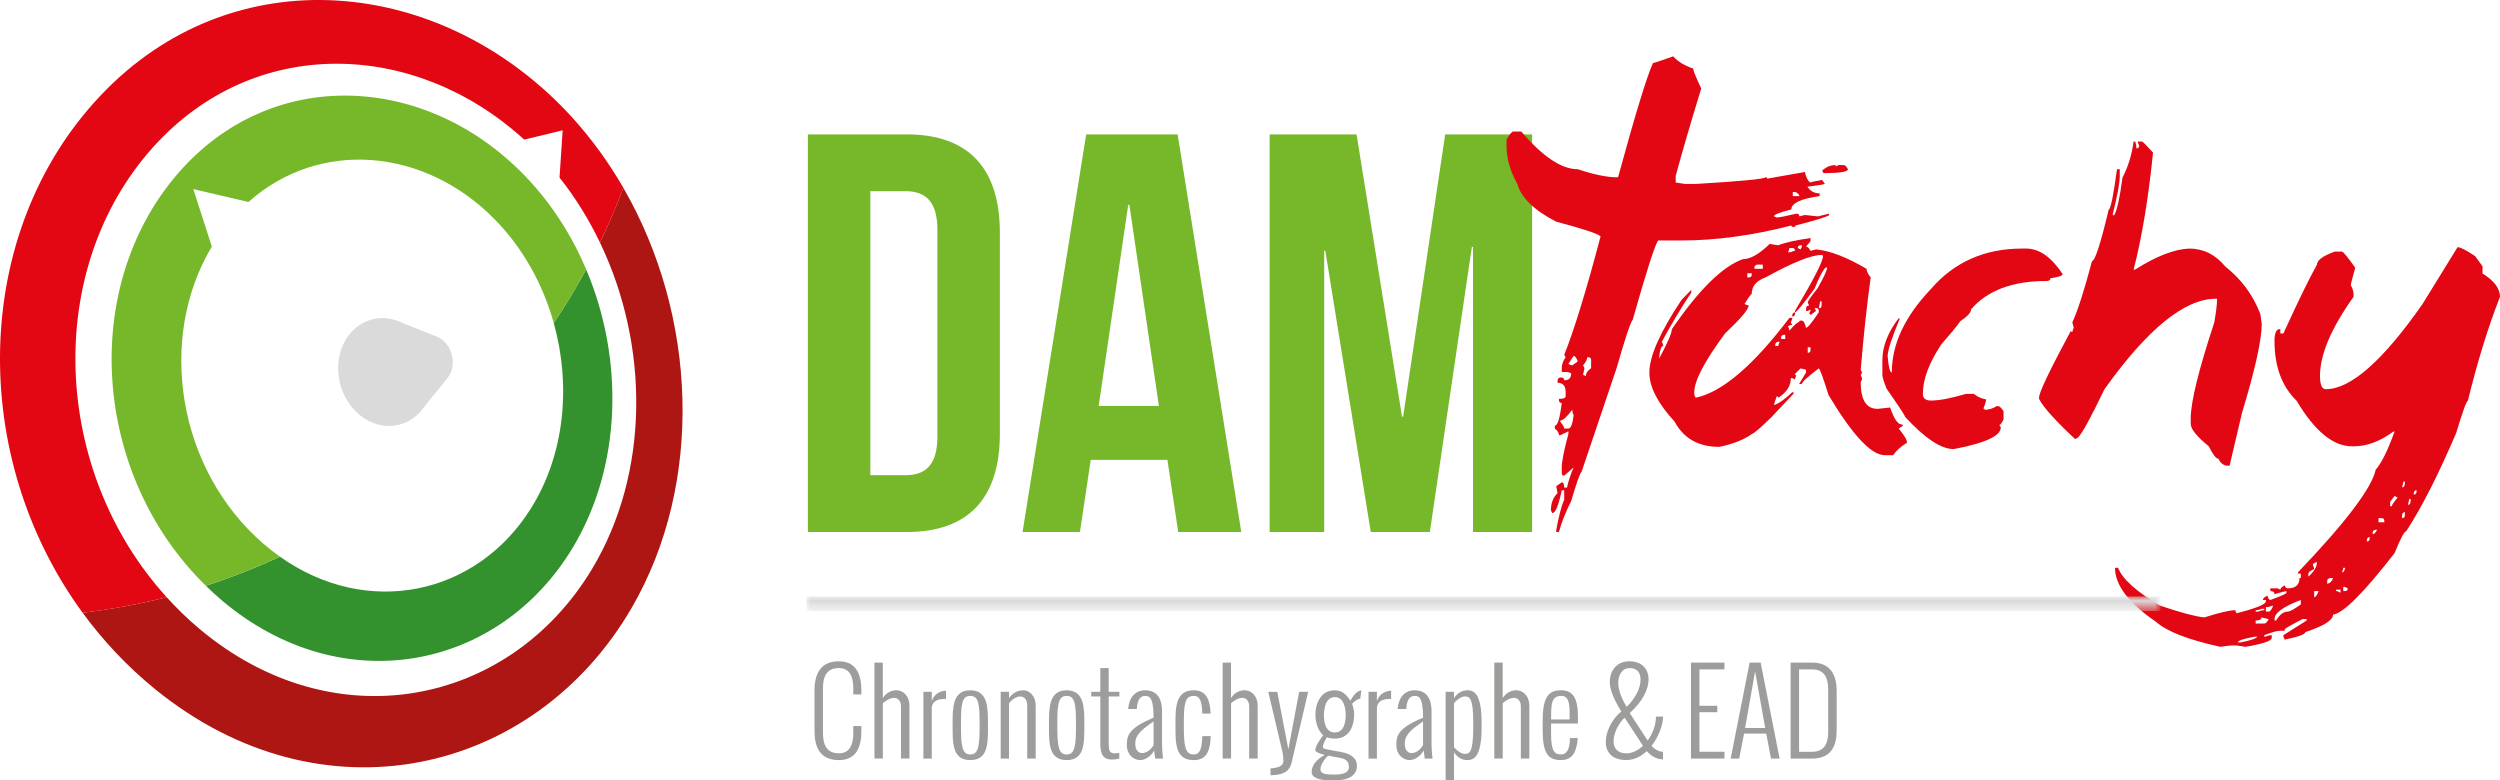 <?xml version="1.0" encoding="utf-8"?>
<!-- Generator: Adobe Illustrator 16.0.4, SVG Export Plug-In . SVG Version: 6.00 Build 0)  -->
<!DOCTYPE svg PUBLIC "-//W3C//DTD SVG 1.1//EN" "http://www.w3.org/Graphics/SVG/1.1/DTD/svg11.dtd">
<svg version="1.1" id="Calque_2" xmlns="http://www.w3.org/2000/svg" xmlns:xlink="http://www.w3.org/1999/xlink" x="0px" y="0px"
	 width="284.604px" height="88.852px" viewBox="0 0 284.604 88.852" enable-background="new 0 0 284.604 88.852"
	 xml:space="preserve">
<g>
	<path fill="#9D9D9C" d="M92.724,83.19v-4.576c0-1.848,0.653-3.332,2.772-3.332c1.969,0,2.564,1.484,2.564,3.332v0.444h-0.92v-0.66
		c0-1.333-0.375-2.343-1.646-2.343c-1.422,0-1.809,1.01-1.809,2.343v5.009c0,1.332,0.387,2.348,1.809,2.348
		c1.271,0,1.646-1.016,1.646-2.348v-0.75h0.92v0.533c0,1.835-0.546,3.34-2.564,3.34C93.327,86.53,92.724,85.025,92.724,83.19z"/>
	<path fill="#9D9D9C" d="M99.549,86.358V75.434h0.951v4.037c0.406-0.629,0.996-0.89,1.55-0.89c0.711,0,1.484,0.577,1.484,1.796
		v5.979h-0.965v-5.929c0-0.725-0.425-0.979-0.769-0.979c-0.412,0-0.914,0.248-1.295,0.609v6.297h-0.957V86.358z"/>
	<path fill="#9D9D9C" d="M105.121,86.358v-7.604h0.952v1.073c0.254-0.856,1.028-1.182,1.601-1.192h0.019v0.958
		c0,0-0.088-0.025-0.164-0.025c-0.729,0-1.454,0.222-1.454,1.117v5.675L105.121,86.358L105.121,86.358z"/>
	<path fill="#9D9D9C" d="M108.447,82.752v-0.394c0-1.771,0-3.776,2.012-3.776c2.014,0,2.014,2.006,2.014,3.776v0.394
		c0,1.91,0,3.777-2.014,3.777C108.447,86.53,108.447,84.662,108.447,82.752z M109.399,82.359v0.394c0,2.285,0.171,3.137,1.061,3.137
		c0.889,0,1.061-0.852,1.061-3.137v-0.394c0-2.247-0.133-3.136-1.061-3.136C109.519,79.223,109.399,80.112,109.399,82.359z"/>
	<path fill="#9D9D9C" d="M113.92,86.358v-7.604h0.951v0.719c0.427-0.623,1.035-0.89,1.612-0.89c0.679,0,1.422,0.584,1.422,1.804
		v5.973h-0.965v-5.992c0-0.807-0.368-1.079-0.806-1.079c-0.396,0-0.883,0.292-1.265,0.77v6.303h-0.95V86.358z"/>
	<path fill="#9D9D9C" d="M119.416,82.752v-0.394c0-1.771,0-3.776,2.013-3.776s2.013,2.006,2.013,3.776v0.394
		c0,1.91,0,3.777-2.013,3.777S119.416,84.662,119.416,82.752z M120.368,82.359v0.394c0,2.285,0.171,3.137,1.061,3.137
		c0.889,0,1.061-0.852,1.061-3.137v-0.394c0-2.247-0.133-3.136-1.061-3.136C120.488,79.223,120.368,80.112,120.368,82.359z"/>
	<path fill="#9D9D9C" d="M125.262,84.561v-5.274h-1.034v-0.533h1.034v-2.697h0.953v2.697h1.219v0.533h-1.219v5.23
		c0,0.769,0.024,1.244,0.646,1.244c0.186,0,0.375-0.014,0.56-0.052v0.653c-0.323,0.083-0.584,0.108-0.824,0.108
		C125.37,86.472,125.262,85.532,125.262,84.561z"/>
	<path fill="#9D9D9C" d="M131.515,86.358l-0.121-0.92c-0.432,0.755-1.111,1.092-1.605,1.092c-0.735,0-1.505-0.629-1.505-1.688
		c0-0.983,0.044-1.904,3.04-3.136v-0.063c-0.006-2.229-0.469-2.418-0.933-2.418c-0.374,0-0.896,0.146-0.972,1.446v0.046h-0.99
		c0.102-1.327,0.818-2.134,1.93-2.134c1.613,0,1.93,1.32,1.93,2.367v3.656c0,0.895,0.115,1.752,0.115,1.752H131.515L131.515,86.358z
		 M131.324,84.809v-2.68c-1.312,0.907-2.082,1.491-2.082,2.532c0,0.794,0.413,1.073,0.77,1.073
		C130.493,85.736,131.046,85.355,131.324,84.809z"/>
	<path fill="#9D9D9C" d="M133.818,82.752v-0.394c0-1.771,0-3.776,2.076-3.776c1.517,0,1.847,1.22,1.923,2.59
		c0,0.025,0.007,0.045,0.007,0.069h-0.953v-0.058c-0.051-1.391-0.271-1.961-0.977-1.961c-0.997,0-1.124,0.889-1.124,3.136v0.394
		c0,2.285,0.185,3.137,1.124,3.137c0.679,0,0.914-0.571,0.977-2.024v-0.063h0.959v0.045c-0.062,1.473-0.367,2.686-1.936,2.686
		C133.818,86.53,133.818,84.662,133.818,82.752z"/>
	<path fill="#9D9D9C" d="M139.189,86.358V75.434h0.952v4.037c0.406-0.629,0.997-0.89,1.549-0.89c0.711,0,1.485,0.577,1.485,1.796
		v5.979h-0.965v-5.929c0-0.725-0.427-0.979-0.769-0.979c-0.413,0-0.914,0.248-1.295,0.609v6.297h-0.958V86.358z"/>
	<path fill="#9D9D9C" d="M144.635,88.257v-0.781c1.035-0.07,1.467-0.343,1.467-0.825c0-0.216-0.021-0.584-0.07-0.901l-1.649-6.987
		h1.027l1.258,6.536l1.23-6.544h1.028l-1.904,8.133c-0.267,1.026-1.061,1.332-2.367,1.37H144.635L144.635,88.257z"/>
	<path fill="#9D9D9C" d="M154.882,78.608l0.102-0.021l-0.127,0.939c-0.337,0.062-0.686,0.324-0.934,0.604
		c0.146,0.406,0.241,0.807,0.241,1.148c0,1.485-0.616,2.806-2.209,2.806c-0.35,0-0.729-0.075-0.914-0.151
		c-0.146,0.278-0.438,0.749-0.438,1.092c0,0.247,0.254,0.247,2.076,0.584c0.92,0.171,1.797,0.591,1.797,1.574
		c0,1.536-1.822,1.669-2.59,1.669c-0.584,0-2.564,0.032-2.564-0.972c0-0.927,0.812-1.587,1.498-1.936
		c-0.069-0.014-1.092-0.273-1.092-0.54c0-0.508,0.723-1.447,0.907-1.701c-0.635-0.577-0.889-1.529-0.889-2.38
		c0-1.182,0.576-2.736,2.184-2.736c0.882,0,1.346,0.488,1.796,1.182C153.968,79.35,154.335,78.74,154.882,78.608z M152.57,86.281
		l-1.358-0.254c-0.381,0.279-0.89,1.061-0.89,1.543c0,0.635,0.966,0.603,1.574,0.603c0.433,0,1.664,0.014,1.664-0.855
		C153.56,86.707,153.281,86.414,152.57,86.281z M151.962,83.387c1.104,0,1.236-1.32,1.236-1.955c0-0.59-0.127-2.076-1.236-2.076
		c-1.117,0-1.244,1.486-1.244,2.076C150.718,82.073,150.844,83.387,151.962,83.387z"/>
	<path fill="#9D9D9C" d="M155.796,86.358v-7.604h0.952v1.073c0.254-0.856,1.027-1.182,1.6-1.192h0.02v0.958
		c0,0-0.089-0.025-0.164-0.025c-0.73,0-1.454,0.222-1.454,1.117v5.675L155.796,86.358L155.796,86.358z"/>
	<path fill="#9D9D9C" d="M162.193,86.358l-0.121-0.92c-0.432,0.755-1.11,1.092-1.604,1.092c-0.736,0-1.505-0.629-1.505-1.688
		c0-0.983,0.044-1.904,3.04-3.136v-0.063c-0.006-2.229-0.469-2.418-0.934-2.418c-0.374,0-0.896,0.146-0.972,1.446v0.046h-0.99
		c0.103-1.327,0.819-2.134,1.931-2.134c1.612,0,1.93,1.32,1.93,2.367v3.656c0,0.895,0.115,1.752,0.115,1.752H162.193L162.193,86.358
		z M162.003,84.809v-2.68c-1.313,0.907-2.082,1.491-2.082,2.532c0,0.794,0.413,1.073,0.769,1.073
		C161.172,85.736,161.722,85.355,162.003,84.809z"/>
	<path fill="#9D9D9C" d="M164.573,88.801V78.753h0.952v0.719c0.444-0.692,1.062-0.89,1.536-0.89c0.704,0,1.606,0.35,1.606,3.638
		v0.604c0,3.408-0.902,3.707-1.677,3.707c-0.521,0-1.061-0.293-1.467-0.889v3.16L164.573,88.801L164.573,88.801z M167.716,82.816
		v-0.604c0-2.851-0.463-2.927-0.945-2.927c-0.387,0-0.869,0.317-1.244,0.77v5.014c0.395,0.438,0.825,0.756,1.275,0.756
		C167.264,85.824,167.716,85.692,167.716,82.816z"/>
	<path fill="#9D9D9C" d="M170.115,86.358V75.434h0.952v4.037c0.406-0.629,0.997-0.89,1.549-0.89c0.712,0,1.485,0.577,1.485,1.796
		v5.979h-0.965v-5.929c0-0.725-0.426-0.979-0.768-0.979c-0.413,0-0.914,0.248-1.296,0.609v6.297h-0.958V86.358z"/>
	<path fill="#9D9D9C" d="M175.618,82.854l0.007-1.062c0.019-2.71,0.889-3.211,2.095-3.211c1.377,0,1.917,0.958,1.917,3.008
		c0,0.312,0,0.478-0.013,0.781h-3.047v1.162c0,2.05,0.426,2.354,1.137,2.354c0.488,0,0.996-0.355,1.009-1.811v-0.051h0.889v0.039
		c-0.113,1.307-0.464,2.463-1.886,2.463C176.171,86.53,175.593,85.723,175.618,82.854z M176.583,81.902h2.106v-0.013
		c-0.019-1.162,0.127-2.666-0.926-2.666c-1.175,0-1.182,0.92-1.182,2.66L176.583,81.902L176.583,81.902z"/>
	<path fill="#9D9D9C" d="M189.316,85.583v0.87c-0.038,0-0.082-0.007-0.121-0.007c-0.641-0.038-1.25-0.394-1.72-0.938
		c-0.646,0.608-1.439,1.016-2.349,1.016c-1.625,0-2.323-0.914-2.323-2.057c0-1.117,0.635-2.553,1.765-3.467
		c-0.844-1.396-1.308-2.487-1.308-3.339c0-1.402,0.863-2.38,2.241-2.38c1.383,0,2.177,0.851,2.177,2.062
		c0,1.098-0.66,2.501-2.146,3.827l2.037,3.13c0.565-0.749,0.946-1.715,0.946-2.724h0.812c0,0.907-0.477,2.267-1.309,3.332
		C188.433,85.367,188.897,85.583,189.316,85.583z M187.038,84.905l-2.088-3.206c-0.705,0.653-1.258,1.771-1.258,2.673
		c0,0.78,0.413,1.391,1.485,1.391C185.794,85.761,186.468,85.438,187.038,84.905z M185.178,80.473
		c0.959-0.92,1.587-2.126,1.587-3.104c0-0.762-0.368-1.313-1.237-1.313c-1.004,0-1.302,1.004-1.302,1.645
		C184.225,78.455,184.479,79.298,185.178,80.473z"/>
	<path fill="#9D9D9C" d="M192.504,86.358V75.434h3.809v0.772h-2.844v4.14h2.031v0.729h-2.031v4.507h2.844v0.774L192.504,86.358
		L192.504,86.358z"/>
	<path fill="#9D9D9C" d="M197.995,86.358h-0.972c1.021-5.065,1.137-5.854,2.158-10.924h1.256l2.158,10.924h-0.977l-0.548-2.844
		h-2.52L197.995,86.358z M198.668,82.873h2.285l-1.149-6.438L198.668,82.873z"/>
	<path fill="#9D9D9C" d="M203.846,86.358V75.434h2.456c2.121,0,2.787,1.446,2.787,3.256v4.443c0,1.765-0.615,3.225-2.787,3.225
		H203.846L203.846,86.358z M204.811,85.583h1.491c1.422,0,1.822-1.016,1.822-2.233v-4.876c0-1.257-0.4-2.268-1.822-2.268h-1.491
		V85.583z"/>
</g>
<path fill="#DADADA" d="M51.439,40.39c-0.254-0.975-0.905-1.718-1.681-2.049l-0.001-0.005l-4.121-1.646
	c-0.183-0.084-0.366-0.159-0.557-0.222l-0.004-0.002v0.001c-0.842-0.279-1.74-0.339-2.631-0.127
	c-2.908,0.69-4.599,3.995-3.719,7.367c0.881,3.37,3.971,5.428,6.846,4.608c0.88-0.251,1.635-0.742,2.232-1.396v0.001l0.004-0.004
	c0.134-0.146,0.258-0.303,0.376-0.465l2.791-3.448l-0.001-0.006C51.49,42.332,51.694,41.365,51.439,40.39z"/>
<g>
	<path fill="#76B82A" d="M91.97,15.299h11.252c7.113,0,10.604,3.942,10.604,11.188v22.892c0,7.243-3.491,11.188-10.604,11.188H91.97
		V15.299z M99.083,21.765v32.332h4.01c2.264,0,3.622-1.164,3.622-4.396V26.161c0-3.231-1.358-4.396-3.622-4.396L99.083,21.765
		L99.083,21.765z"/>
	<path fill="#76B82A" d="M141.308,60.564h-7.179l-1.229-8.213h-8.729l-1.229,8.213h-6.532l7.243-45.266h10.411L141.308,60.564z
		 M125.077,46.209h6.854l-3.362-22.894h-0.13L125.077,46.209z"/>
	<path fill="#76B82A" d="M159.607,47.437h0.13l4.785-32.139h9.896v45.266h-6.727V28.101h-0.13l-4.785,32.463h-6.726l-5.173-32.01
		h-0.129v32.01h-6.209V15.298h9.895L159.607,47.437z"/>
	<path fill="#E30613" d="M190.482,6.416c0.525,0.59,1.283,1.053,2.272,1.389c0,0.211,0.306,0.969,0.916,2.272
		c-1.222,3.979-2.189,7.293-2.904,9.945v0.758l1.073,0.158h1.23c5.03-0.295,7.684-0.547,7.956-0.758
		c0.105,0,0.158,0.053,0.158,0.158l4.294-0.759c0.105,0.568,0.305,0.97,0.601,1.199c0.211-0.084,0.662-0.178,1.357-0.283
		l0.315,0.441c-0.231,0.084-0.896,0.189-1.989,0.316c0.315,0.504,0.778,0.758,1.39,0.758v0.313
		c-2.146,0.298-3.221,0.802-3.221,1.517c-1.326,0.338-1.989,0.602-1.989,0.791l0.315,0.125c0.295,0,1.053-0.146,2.272-0.441
		c0.21,0.021,0.315,0.127,0.315,0.316l0.632-0.158c0.884,0.104,1.391,0.158,1.516,0.158l1.231-0.316v0.158
		c-0.021,0.146-1.295,0.547-3.82,1.199c0,0.104-0.053,0.157-0.157,0.157h-0.157c-0.106,0-0.158-0.053-0.158-0.157
		c-4.421,1.137-8.599,1.705-12.535,1.705h-2.62c-0.357,0.44-1.326,3.452-2.904,9.028c-0.252,0.275-0.863,2.105-1.831,5.494
		l-3.979,11.777c-0.211,0.231-0.609,1.356-1.199,3.379c-0.632,1.241-1.095,2.41-1.39,3.504h-0.315v-0.158
		c0.294-1.662,0.601-2.83,0.915-3.504v-1.074h-0.283c-0.357,1.728-0.717,2.59-1.073,2.59l-0.158-0.315
		c0-0.82,0.253-1.474,0.758-1.957l-0.157-0.789l0.632-0.441c0.188,0,0.283,0.199,0.283,0.601h0.316
		c0.168-0.779,0.421-1.548,0.758-2.306l-1.074,0.947c-0.188,0-0.283-0.105-0.283-0.316v-0.631c0-0.651,0.253-1.926,0.758-3.819
		v-0.285l-0.915,0.441h-0.158c0-0.253-0.158-0.505-0.474-0.759v-0.313c0.314,0,0.579-0.863,0.789-2.59
		c-0.21,0-0.315-0.105-0.315-0.316v-0.156c0.505,0,0.758-0.096,0.758-0.285v-0.473c0-0.717-0.306-1.074-0.916-1.074v-0.282
		c0.042-0.212,0.147-0.316,0.316-0.316h0.157c0.188,0.021,0.283,0.127,0.283,0.316c0.526,0,0.79-0.265,0.79-0.791
		c-0.188-0.104-0.399-0.156-0.632-0.156h-0.441v-0.443c0-0.42,0.146-0.83,0.441-1.229l-0.158-0.285
		c1.138-2.842,2.517-7.334,4.138-13.48c-0.274-0.295-1.958-0.854-5.052-1.674c-2.526-1.305-3.999-2.736-4.422-4.295
		c-0.819-1.473-1.23-2.895-1.23-4.262V15.89c0.357-0.611,0.611-0.916,0.758-0.916h0.916c2.442,2.863,4.589,4.293,6.441,4.293
		c1.852,0.611,3.324,0.916,4.42,0.916h0.158c1.956-7.156,3.282-11.492,3.978-13.008C188.282,7.174,189.052,6.922,190.482,6.416z
		 M177.633,47.873v0.155c0.294,0.338,0.44,0.59,0.44,0.758h0.475c0.272,0,0.474-0.504,0.601-1.516
		c-0.105-0.188-0.157-0.397-0.157-0.631C178.379,47.461,177.927,47.873,177.633,47.873z M179.147,40.515l-0.601,0.916
		c0.188,0.104,0.337,0.158,0.441,0.158l0.633-0.443C179.453,40.726,179.295,40.515,179.147,40.515z M180.694,40.674
		c0,0.231-0.157,0.537-0.474,0.916l0.157,0.313l-0.157,0.758l0.315,0.158c0-0.315,0.199-0.621,0.6-0.916v-0.916
		c0-0.209-0.095-0.313-0.284-0.313H180.694z M204.092,21.855v0.473h0.757c0-0.146-0.146-0.305-0.441-0.473H204.092z M208.984,18.793
		v0.157l0.315-0.157h0.601c0.146,0,0.306,0.157,0.474,0.473c0,0.295-0.927,0.443-2.778,0.443l-0.157-0.285
		C207.88,19.004,208.394,18.793,208.984,18.793z"/>
	<path fill="#E30613" d="M206.111,27.097v0.346l-0.506,0.633c0.169,0,0.337,0.156,0.506,0.474l0.632-0.158
		c1.578,0.148,3.493,0.885,5.746,2.211c0,0.252,0.157,0.578,0.475,0.979c-0.422,2.987-0.801,6.493-1.137,10.514l0.156,0.315
		l-0.156,0.316l0.156,0.314c0,0.127-0.053,0.284-0.156,0.475c0,2.02,0.642,3.031,1.926,3.031l1.421-0.158
		c0.44,1.283,0.873,1.926,1.294,1.926c0.104,0,0.158,0.053,0.158,0.158l-0.475,0.313c0.633,0.759,0.947,1.296,0.947,1.611
		c-0.716,0.441-1.242,0.916-1.579,1.42h-0.979c-1.536-0.02-3.662-2.305-6.378-6.852c-0.59-1.896-0.958-2.904-1.104-3.031
		c-1.284,0.969-1.927,1.559-1.927,1.771h-0.315l0.789-1.296v-0.315l-0.631-0.158l-0.632,0.633c0,0.105,0.053,0.158,0.158,0.158
		c-0.105,0.209-0.158,0.367-0.158,0.473l-0.315-0.157h-0.157c0,0.885-0.475,1.633-1.422,2.241c0-0.104-0.062-0.157-0.188-0.157
		l-0.315,0.946h0.158c0.505-0.209,1.146-0.684,1.926-1.42h0.157v0.158l-2.557,2.715c-1.181,1.158-1.916,1.789-2.211,1.896
		c-0.927,0.651-2.157,1.137-3.693,1.45c-2.358,0-4.053-0.957-5.084-2.872c-1.915-2.085-2.873-3.945-2.873-5.589
		c0-1.852,1.221-4.608,3.662-8.272l1.105-1.135v0.313c-1.116,1.664-2.231,3.525-3.348,5.59c0.105,0.209,0.158,0.367,0.158,0.474
		c-0.232,0-0.391,0.483-0.474,1.452c0.968-1.788,1.451-2.905,1.451-3.348c3.073-4.504,5.778-7.168,8.114-7.988
		c0.842,0,1.854-0.577,3.031-1.735c0.568,0.104,0.895,0.158,0.979,0.158C203.165,27.623,204.385,27.349,206.111,27.097z
		 M198.596,34.611c0.21,0.105,0.368,0.158,0.474,0.158c0,0.441-0.896,1.504-2.684,3.189c-2.337,3.155-3.505,5.389-3.505,6.692v0.314
		l0.157,0.315c3.01-0.631,6.566-3.662,10.672-9.094h0.315v0.158c-0.104,0.211-0.157,0.369-0.157,0.475
		c0.104,0,0.157,0.054,0.157,0.156c-0.104,0-0.264,0.053-0.474,0.158c0.104,0.211,0.157,0.379,0.157,0.506
		c0.567-0.652,0.937-0.979,1.104-0.979c0-0.104,0.054-0.157,0.158-0.157h0.157c0.188,0,0.348,0.272,0.474,0.819
		c0.189,0,0.674-0.588,1.453-1.768v-0.158c0-0.209-0.105-0.315-0.315-0.315h-0.157l0.157,0.315l-0.632,0.476
		c0-0.105-0.053-0.158-0.157-0.158l0.157-0.316V35.24l-0.315,0.158h-0.189v-0.315c0.042-0.209,0.158-0.314,0.349-0.314l-0.158-0.316
		c0-0.168,0.368-0.704,1.104-1.608c0.736-1.285,1.105-2.084,1.105-2.4h-0.158c-0.337,0.316-0.758,1.115-1.263,2.4
		c-1.307,1.789-2.054,2.692-2.242,2.715V35.4c2.126-3.578,3.188-5.651,3.188-6.221c0-0.104-0.053-0.156-0.157-0.156
		c-1.158,0-3.284,0.853-6.378,2.557c-1.054,0.38-1.579,1.011-1.579,1.896C199.334,33.474,199.059,33.853,198.596,34.611z
		 M198.913,31.107v0.473h0.157c0.231,0,0.348-0.104,0.348-0.315v-0.156L198.913,31.107L198.913,31.107z M199.733,30.443v0.158h0.947
		v-0.475h-0.632C199.839,30.17,199.733,30.275,199.733,30.443z M202.101,39.22v0.158h0.347c0-0.105,0.054-0.265,0.158-0.474h-0.158
		C202.218,38.947,202.101,39.052,202.101,39.22z M202.764,38.431v0.158h0.473v-0.476h-0.156
		C202.87,38.136,202.764,38.241,202.764,38.431z M203.712,28.232c0,0.107-0.053,0.264-0.157,0.476h0.315
		c0.21-0.105,0.367-0.158,0.474-0.158c0-0.209-0.105-0.316-0.315-0.316L203.712,28.232L203.712,28.232z M204.344,35.558v0.158
		c0,0.211-0.105,0.313-0.315,0.313v-0.155C204.069,35.663,204.175,35.558,204.344,35.558z M204.659,28.232l0.315,0.158l0.157-0.314
		v-0.157h-0.157C204.763,27.939,204.659,28.043,204.659,28.232z M205.796,39.536v0.632c0.211,0,0.315-0.105,0.315-0.316v-0.314
		L205.796,39.536L205.796,39.536z M207.217,34.295l-0.157,0.789c0.21,0,0.315-0.104,0.315-0.314v-0.475H207.217z"/>
	<path fill="#E30613" d="M230.202,28.297h0.474c1.474,0,2.853,0.969,4.137,2.903c0,0.189-0.463,0.349-1.39,0.476
		c0,0.209-0.147,0.313-0.441,0.313c-3.874,0-6.735,1.074-8.589,3.222c0,0.356-0.41,0.811-1.229,1.356
		c-0.379,0.549-1.096,1.422-2.147,2.621c-1.41,2.105-2.115,3.988-2.115,5.652c0,0.504,0.306,0.758,0.915,0.758
		c0.97,0,2.294-0.254,3.979-0.758h0.916c0.356,0.313,0.819,0.524,1.389,0.631c0,0.188-0.104,0.537-0.314,1.041
		c0.104,0,0.157,0.053,0.157,0.158c0.589-0.062,1.042-0.209,1.357-0.441h0.158c0.168,0,0.379,0.201,0.631,0.6v0.916
		c-0.21,0.423-0.368,0.632-0.475,0.632l0.158,0.284c0,0.97-1.789,1.789-5.367,2.464c-1.432,0-3.272-1.222-5.524-3.664
		c0-0.125-0.706-1.199-2.116-3.22c-0.315-0.801-0.474-1.315-0.474-1.549v-1.672c0-1.559,0.609-3.146,1.832-4.768h0.156
		c-0.926,2.229-1.389,3.661-1.389,4.293c0.104,1.241,0.263,1.862,0.474,1.862c0-3.221,1.483-6.389,4.451-9.504
		C222.467,29.834,225.928,28.297,230.202,28.297z"/>
	<path fill="#E30613" d="M243.052,16.109c0.104,0.168,0.158,0.433,0.158,0.789c0.21,0,0.314-0.104,0.314-0.315
		c-0.104-0.21-0.156-0.367-0.156-0.474h0.474c0.084,0,0.505,0.422,1.263,1.262c-0.525,5.199-1.263,9.644-2.21,13.324h0.157
		c2.421-1.535,4.484-2.336,6.188-2.397c1.6,0,2.969,0.684,4.104,2.053c1.831,1.451,3.157,3.252,3.978,5.398l0.158,1.104
		c0,1.83-0.747,5.209-2.242,10.135l-1.42,6.031h-0.157c-0.505,0-0.874-0.265-1.105-0.791c-0.272,0-0.642-0.473-1.104-1.42
		c-1.369-1.115-2.054-1.969-2.054-2.557v-0.634c0-1.852,0.896-5.493,2.685-10.924c0.211-1.221,0.315-2.115,0.315-2.684h-0.157
		c-3.536,0-7.758,3.432-12.661,10.293c-1.559,3.242-2.568,5.084-3.031,5.524l-0.315,0.158c-2.295-2.147-3.663-3.674-4.104-4.578
		V45.25c0-0.568,1.21-3.105,3.631-7.609c0,0.104,0.052,0.158,0.158,0.158c0-0.105,0.052-0.265,0.157-0.476l-0.157-0.631
		c0.608-1.305,1.356-3.631,2.241-6.979c0.337,0,0.968-1.945,1.895-5.84c0.231-0.085,0.547-1.621,0.947-4.611h0.314v0.791
		c0,0.776-0.264,2.209-0.789,4.293v0.158h0.158c0.315-0.525,0.631-1.957,0.947-4.295c0.631-1.199,1.052-2.566,1.263-4.104h0.156
		V16.109z"/>
	<path fill="#E30613" d="M279.773,28.138c0.315,0,0.979,0.336,1.989,1.01l0.854,1.168v0.822c1.325,0.82,1.988,1.705,1.988,2.652
		c-1.326,3.366-2.548,7.313-3.663,11.84c-0.146,0-0.59,1.221-1.325,3.662c-2.043,4.778-3.938,8.503-5.685,11.178
		c-0.21,0-0.652,0.83-1.325,2.493c-3.516,4.525-5.853,6.861-7.01,7.011c0,0.631-1.053,1.293-3.157,1.987
		c0,0.252-0.778,0.537-2.337,0.854l-0.157-0.348V72.31l2.651-1.674v-0.158h-0.474c-1.348,0.695-2.021,1.084-2.021,1.168v0.158
		h-0.505c-0.357,0-0.969,0.168-1.831,0.506v0.158h0.189c0.188-0.105,0.409-0.158,0.663-0.158v0.315c0,0.336-1,0.673-3,1.011
		l-1.011-0.158h-0.315c-0.399,0-0.904,0.053-1.517,0.158c-3.661-0.802-6.104-1.748-7.324-2.843
		c-3.114-2.127-4.673-4.178-4.673-6.155h0.348c0.505,1.305,2.115,2.746,4.831,4.323c2.294,0.779,3.957,1.222,4.987,1.326
		c1.728-0.547,2.896-0.819,3.506-0.819l0.157,0.348c2.23-0.568,3.348-1.021,3.348-1.357v-0.157h-0.349
		c0-0.148,0.169-0.316,0.506-0.507c0.104,0.336,0.222,0.507,0.348,0.507c1.221-0.441,1.831-0.718,1.831-0.82v-0.189
		c-0.105,0-0.559,0.115-1.357,0.347c0-0.23-0.158-0.347-0.474-0.347v-0.317h0.821l0.314,0.157c0-0.147,0.168-0.315,0.505-0.506
		c0.042,0.232,0.158,0.349,0.349,0.349c0.884,0,1.325-0.392,1.325-1.168h0.157v-0.507h-0.314v-0.157
		c5.45-5.703,8.397-9.599,8.841-11.683c0.632-0.694,1.347-2.137,2.146-4.325h-0.158c-1.494,1.117-3,1.674-4.516,1.674h-0.157
		c-2.168,0-4.272-1.728-6.313-5.178c-1.686-1.621-2.526-3.896-2.526-6.82v-0.348c0.084-0.652,0.253-0.979,0.505-0.979h0.158v0.476
		h0.348c1.685-3.685,2.957-6.296,3.82-7.832c0-0.505,0.673-0.998,2.021-1.482h0.82c0.146,0,0.651,0.609,1.516,1.83
		c-0.337,1.221-0.505,1.885-0.505,1.99c0.21,0.379,0.314,0.715,0.314,1.01v0.315c-2.547,3.578-3.819,6.578-3.819,8.998
		c0,1.011,0.222,1.517,0.662,1.517c2.82,0,6.483-3.222,10.988-9.662L279.773,28.138z M254.766,73.13h0.348
		c1.222-0.252,1.831-0.473,1.831-0.661h-0.157C255.44,72.698,254.766,72.919,254.766,73.13z M256.788,69.468v0.157h0.315
		c0.21-0.104,0.433-0.157,0.663-0.157V69.31h-0.315C257.261,69.415,257.041,69.468,256.788,69.468z M257.45,70.288
		c0,0.232-0.221,0.349-0.662,0.349v0.348h0.979c0.168,0,0.337-0.168,0.505-0.506L257.45,70.288z M257.957,69.12v0.506h0.314
		c0.169,0,0.337-0.221,0.505-0.664h-0.156C258.429,69.068,258.209,69.12,257.957,69.12z M258.934,70.478v0.158h0.189
		c0.398-0.675,0.842-1.011,1.326-1.011c0.23,0,0.727-0.272,1.482-0.819v-0.507C259.933,69.058,258.934,69.784,258.934,70.478z
		 M263.293,64.29c0.104,0.23,0.157,0.398,0.157,0.504c-0.441,0.17-0.663,0.339-0.663,0.507v0.348
		c0.651-0.568,0.979-1.127,0.979-1.674C263.45,64.079,263.293,64.185,263.293,64.29z M263.45,67.29v0.693
		c0.169,0,0.337-0.232,0.506-0.693H263.45z M264.933,66.12v0.349c0.337-0.084,0.558-0.306,0.663-0.662h-0.314
		C265.05,65.847,264.933,65.952,264.933,66.12z M265.944,67.132v0.157c0.126,0,0.294,0.062,0.506,0.189V67.13h-0.506V67.132z
		 M266.764,64.638c0,0.125-0.053,0.293-0.157,0.504h0.157l0.189-0.349v-0.155H266.764z M266.764,66.816v0.475h0.189
		c0.21,0,0.315-0.104,0.315-0.315l-0.315-0.158L266.764,66.816L266.764,66.816z M269.448,61.48v0.158
		c0.212,0,0.316-0.115,0.316-0.349v-0.157C269.553,61.175,269.448,61.29,269.448,61.48z M270.111,60.628v0.189
		c0.169,0,0.337-0.17,0.507-0.506h-0.158C270.227,60.333,270.111,60.439,270.111,60.628z M270.774,58.986v0.473h0.663v-0.155
		c0-0.211-0.104-0.316-0.314-0.316L270.774,58.986L270.774,58.986z M272.606,56.46l-0.506,0.662v0.506h0.189
		c0-0.146,0.222-0.475,0.663-0.979L272.606,56.46z M273.616,54.818l-0.156,0.664c0.21,0,0.314-0.17,0.314-0.506v-0.158H273.616z
		 M273.46,58.638v0.348c0.21,0,0.314-0.115,0.314-0.348v-0.349C273.563,58.333,273.46,58.448,273.46,58.638z M274.279,56.808
		l-0.157,0.662c0.211,0,0.315-0.168,0.315-0.507v-0.155H274.279L274.279,56.808z M274.785,56.144v0.158
		c0.211,0,0.315-0.115,0.315-0.349v-0.158C274.889,55.839,274.785,55.954,274.785,56.144z"/>
</g>
<defs>
	<filter id="Adobe_OpacityMaskFilter" filterUnits="userSpaceOnUse" x="91.802" y="67.901" width="154.156" height="1.666">
		<feColorMatrix  type="matrix" values="1 0 0 0 0  0 1 0 0 0  0 0 1 0 0  0 0 0 1 0"/>
	</filter>
</defs>
<mask maskUnits="userSpaceOnUse" x="91.802" y="67.901" width="154.156" height="1.666" id="SVGID_1_">
	<g filter="url(#Adobe_OpacityMaskFilter)">
		<g>
			
				<linearGradient id="SVGID_2_" gradientUnits="userSpaceOnUse" x1="91.858" y1="526.402" x2="246.014" y2="526.402" gradientTransform="matrix(1 0 0 -1 -0.055 595.135)">
				<stop  offset="0" style="stop-color:#FFFFFF"/>
				<stop  offset="0.132" style="stop-color:#FBFBFB"/>
				<stop  offset="0.258" style="stop-color:#F0F0F0"/>
				<stop  offset="0.383" style="stop-color:#DCDCDC"/>
				<stop  offset="0.506" style="stop-color:#C1C1C1"/>
				<stop  offset="0.629" style="stop-color:#9E9E9E"/>
				<stop  offset="0.75" style="stop-color:#737373"/>
				<stop  offset="0.872" style="stop-color:#404040"/>
				<stop  offset="0.99" style="stop-color:#060707"/>
				<stop  offset="1" style="stop-color:#010202"/>
			</linearGradient>
			<rect x="91.802" y="67.901" fill="url(#SVGID_2_)" width="154.156" height="1.666"/>
		</g>
	</g>
</mask>
<g mask="url(#SVGID_1_)">
	<rect x="91.802" y="67.901" fill="#DADADA" width="154.156" height="1.666"/>
</g>
<path fill="#AE1613" d="M70.965,21.383c-0.801,2.121-1.685,4.201-2.664,6.227c5.656,11.788,5.652,26.286-0.925,37.201
	c-9.381,15.564-29.365,19.636-44.687,6.766c-1.337-1.123-2.569-2.33-3.72-3.596c-3.113,0.796-6.312,1.38-9.564,1.775
	c2.33,3.185,5.082,6.122,8.264,8.708c18.993,15.445,43.21,9.753,54.251-9.281C80.162,54.974,79.378,35.959,70.965,21.383z"/>
<path fill="#33922E" d="M65.195,62.36c5.594-9.288,5.868-21.453,1.537-31.688c-1.136,2.096-2.371,4.13-3.692,6.1
	c1.993,7.131,1.245,14.969-2.593,21.1c-6.213,9.924-18.638,12.543-28.576,5.503c-2.729,1.264-5.547,2.37-8.44,3.307
	c0.62,0.604,1.257,1.196,1.93,1.76C38.988,79.843,56.804,76.292,65.195,62.36z"/>
<path fill="#E30613" d="M17.428,16.755c11.525-12.826,29.811-12.22,42.247-0.86l4.38-1.062l-0.357,5.381
	c1.811,2.285,3.346,4.774,4.604,7.396c0.979-2.024,1.863-4.104,2.664-6.227c-1.655-2.868-3.602-5.568-5.837-8.022
	C50.433-2.76,26.553-5.161,11.385,10.942c-14.674,15.58-14.98,41.058-1.979,58.816c3.254-0.396,6.451-0.98,9.564-1.776
	C5.87,53.56,4.947,30.644,17.428,16.755z"/>
<path fill="#76B82A" d="M30.013,61.921c-9.847-8.495-12.144-23.432-5.898-33.851l-2.109-6.544l6.276,1.469
	c8.068-7.188,20.042-6.204,28.089,2.029c3.203,3.278,5.448,7.38,6.669,11.746c1.321-1.97,2.558-4.004,3.692-6.1
	c-1.642-3.877-3.938-7.479-6.865-10.54C48.564,8.303,30.856,7.418,20.195,19.816C9.012,32.82,10.57,54.124,23.429,66.679
	c2.895-0.937,5.711-2.043,8.44-3.307C31.242,62.928,30.621,62.446,30.013,61.921z"/>
</svg>
